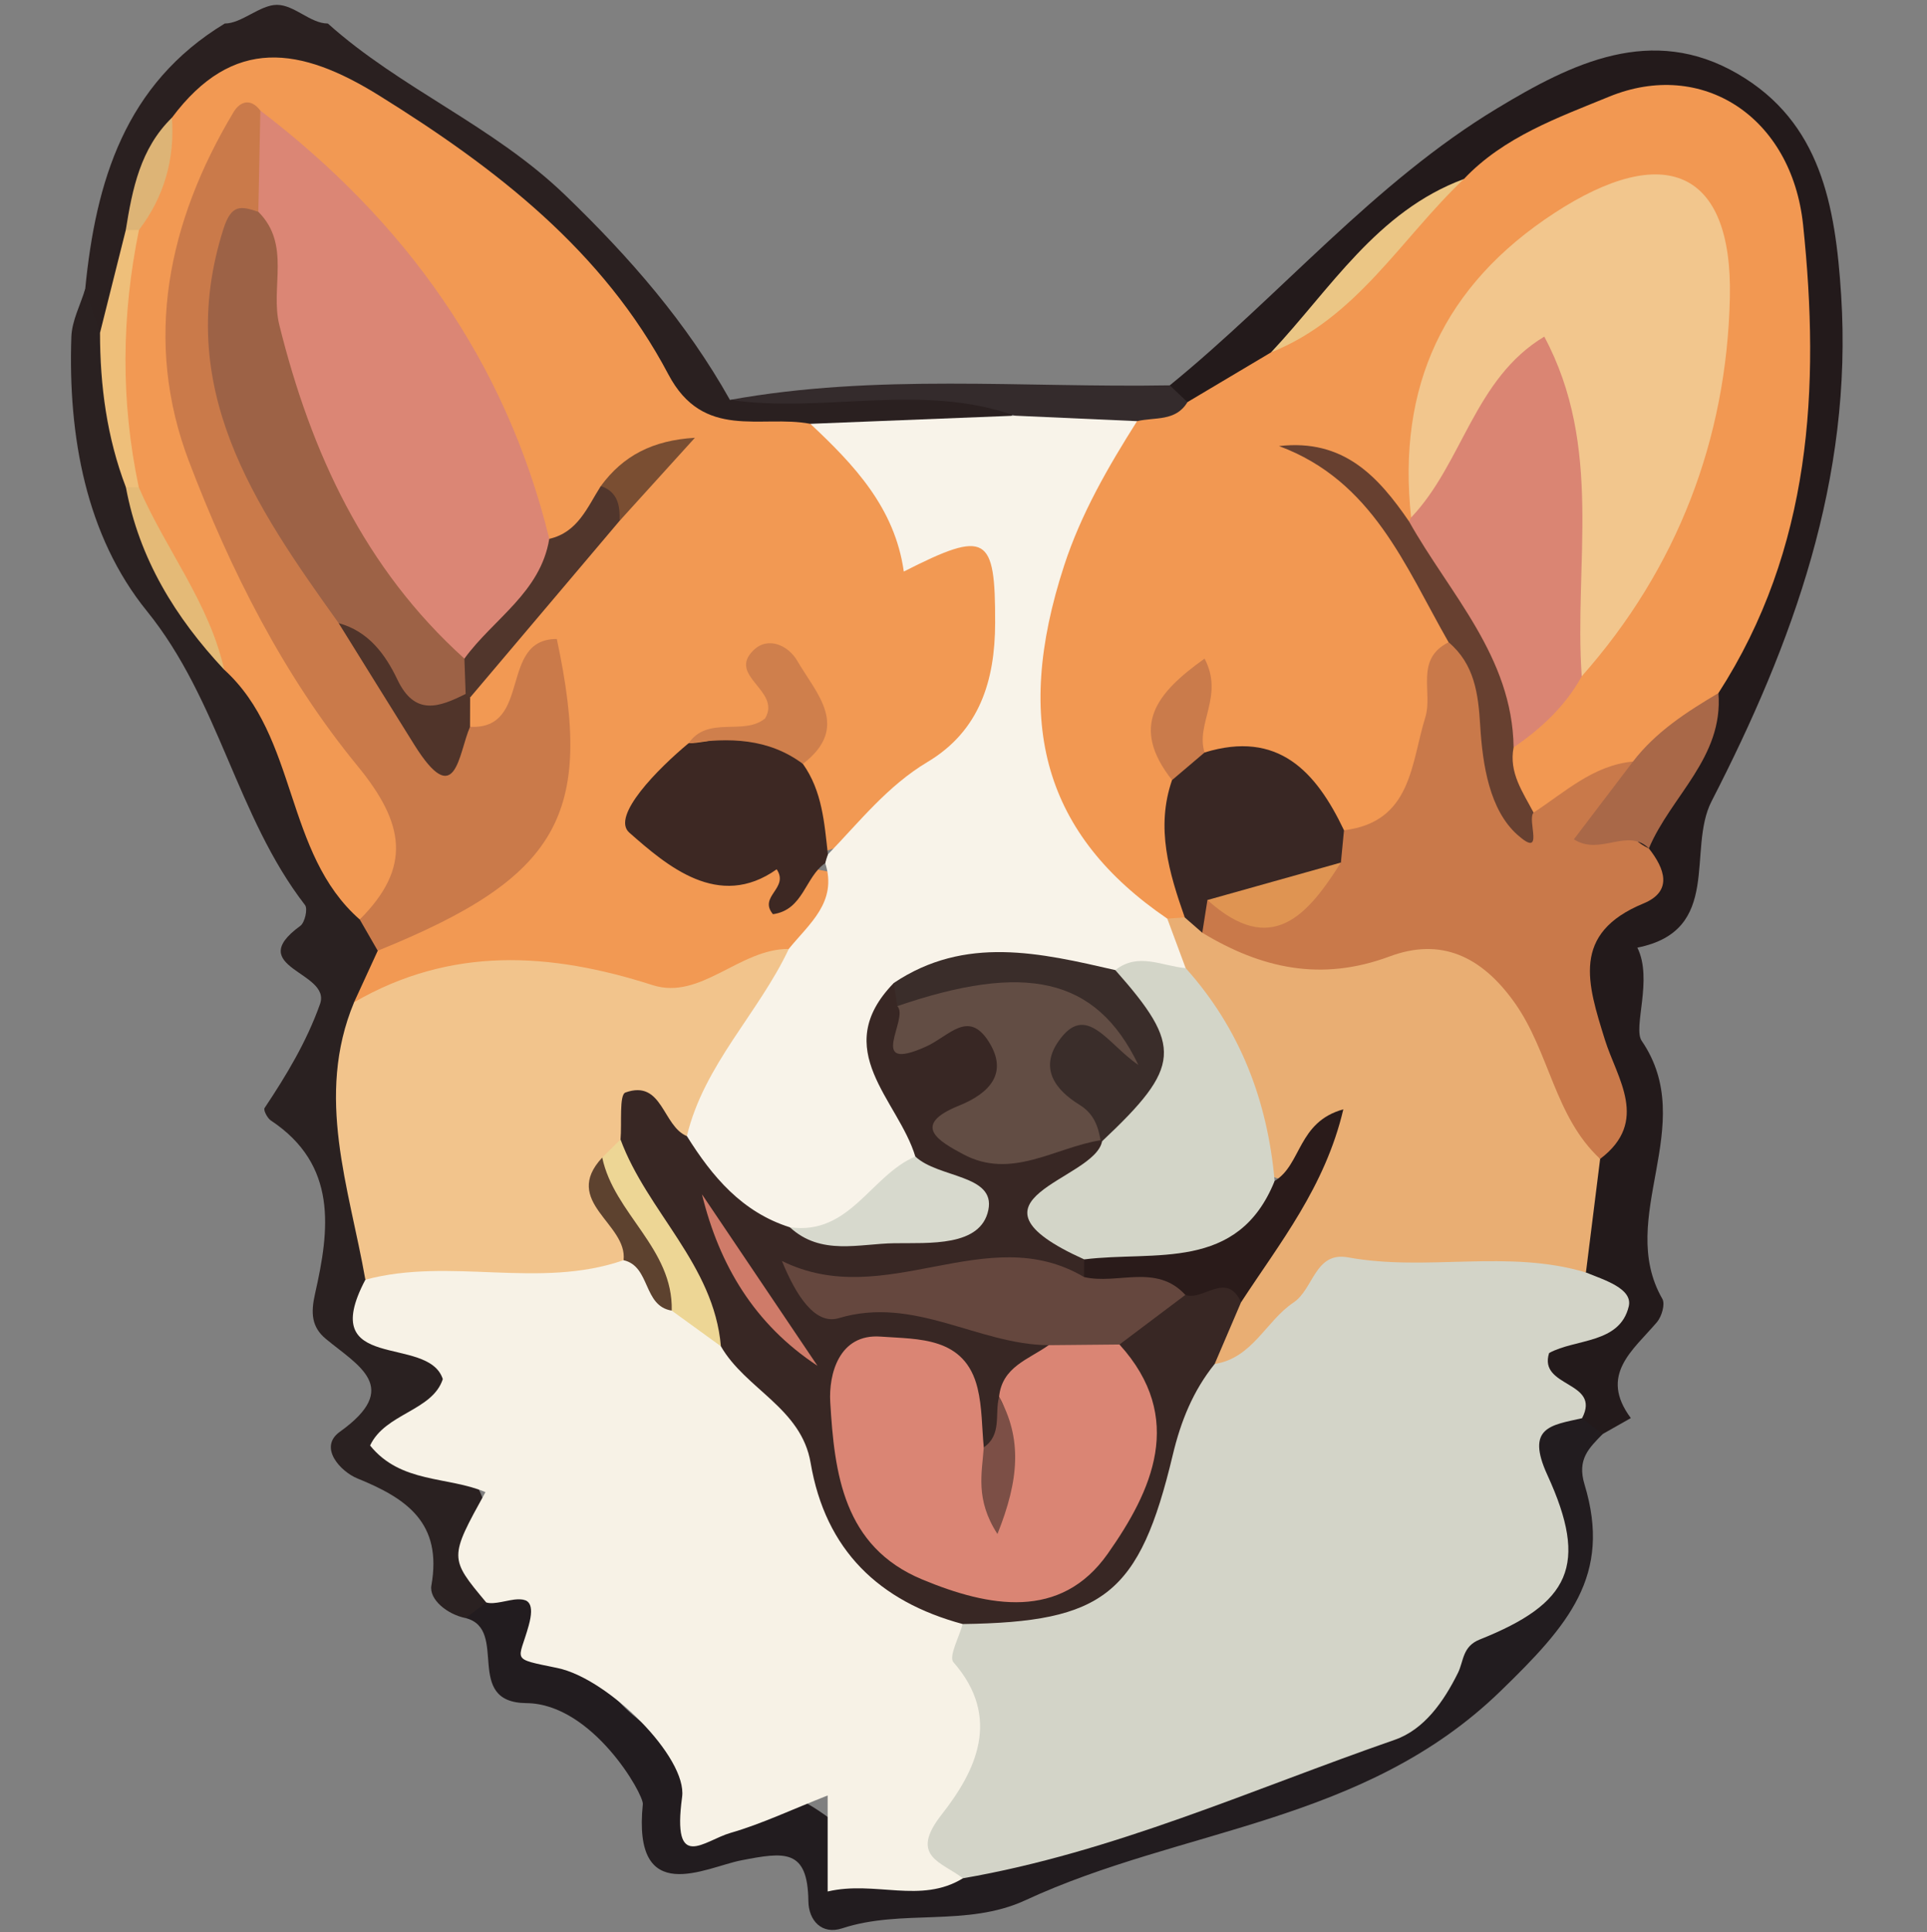 <?xml version="1.0" encoding="utf-8"?>
<!-- Generator: Adobe Illustrator 16.0.0, SVG Export Plug-In . SVG Version: 6.00 Build 0)  -->
<!DOCTYPE svg PUBLIC "-//W3C//DTD SVG 1.1//EN" "http://www.w3.org/Graphics/SVG/1.1/DTD/svg11.dtd">
<svg version="1.1" id="图层_1" xmlns="http://www.w3.org/2000/svg" xmlns:xlink="http://www.w3.org/1999/xlink" x="0px" y="0px"
	 width="112.155px" height="112.439px" viewBox="0 0 112.155 112.439" enable-background="new 0 0 112.155 112.439"
	 xml:space="preserve">
<rect x="0" y="0" width="112.155" height="112.439" fill="#808080" stroke="none"/>
<path fill-rule="evenodd" clip-rule="evenodd" fill="#2A2020" d="M19.082,1.369c4.243,3.803,9.607,5.927,13.82,9.991
	c3.775,3.641,7.051,7.403,9.583,11.912c5.6-0.305,11.222-1.313,16.749,0.544c-3.095,3.523-7.177,1.499-10.814,1.933
	c-5.692,0.524-9.402-1.877-12.801-6.648c-3.807-5.342-8.879-9.789-14.955-12.896c-3.805-1.946-6.924-2.023-9.633,1.573
	C9.169,9.5,8.609,11.778,8.315,14.173c-0.508,1.988-0.437,4.262-2.663,5.398c-1.484-0.605-0.885-1.732-0.692-2.757
	c0.611-6.251,2.314-11.927,8.122-15.445c0.98,0,2.053-1.087,3.033-1.087C17.136,0.281,18.062,1.369,19.082,1.369z"/>
<path fill-rule="evenodd" clip-rule="evenodd" fill="#231A1B" d="M68.085,22.423c6.455-5.258,11.86-11.777,19.063-16.125
	c4.331-2.615,8.984-4.917,13.997-1.997c4.826,2.811,5.678,7.645,6.013,12.871c0.685,10.694-2.812,20.258-7.54,29.451
	c-1.454,2.828,0.661,7.53-4.32,8.521c0.918,1.854-0.273,4.656,0.252,5.423c3.366,4.92-1.528,10.266,1.202,15.016
	c0.174,0.303-0.038,1.029-0.313,1.352c-1.395,1.641-3.396,3.064-1.522,5.584c-0.546,0.309-1.092,0.617-1.638,0.928
	c-0.809,0.596-1.207-0.025-1.646-0.545c-1.289-1.988-3.506-3.91,0.006-5.988c1.51-0.893,0.164-1.986-0.207-2.969
	c-0.581-2.193,0.337-4.225,0.669-6.32c0.994-2.02,1.347-4.094,0.426-6.238c-1.729-4.025-1.919-7.679,2.227-10.485
	c0.495-0.335,0.448-1.218,0.57-1.875c0.804-3.289,3.551-5.757,3.864-9.25c3.692-7.25,5.088-14.886,4.629-23.039
	c-0.541-9.583-5.067-12.346-13.718-7.92c-1.326,0.679-2.572,1.501-3.906,2.159c-4.967,1.989-7.637,6.666-11.538,9.902
	c-1.719,1.207-3.268,2.735-5.507,2.985C68.392,23.682,67.843,23.343,68.085,22.423z"/>
<path fill-rule="evenodd" clip-rule="evenodd" fill="#2A2121" d="M4.961,16.814c0.286,0.851,0.573,1.7,0.86,2.551
	c2.548,2.138,1.081,5.462,2.372,7.968c0.789,4.291,3.007,7.854,5.715,11.162c2.177,2.527,4.289,5.196,4.387,8.658
	c0.081,2.84,3.098,3.303,3.818,5.5c0.364,0.884,0.628,1.79,0.642,2.755c-0.066,1.217-0.533,2.311-1.026,3.397
	c-2.351,3.061-0.293,6.297-0.345,9.447c-0.032,1.951,0.831,3.822,0.71,5.805c-0.12,1.363-0.061,2.799,1.339,3.408
	c4.128,1.801,3.604,3.994-0.2,6.799c6.456,0.639,4.963,4.994,5.23,8.494c-0.088,0.824-0.599,1.234-1.361,1.4
	c-1.081-0.217-2.138-1.09-1.995-1.896c0.646-3.648-1.433-5.064-4.313-6.234c-0.951-0.385-2.292-1.799-1.013-2.713
	c3.617-2.584,1.068-3.84-0.815-5.404c-0.832-0.689-0.886-1.5-0.629-2.635c0.85-3.738,1.32-7.492-2.575-10.076
	c-0.204-0.137-0.442-0.605-0.365-0.721c1.276-1.914,2.444-3.85,3.229-6.054c0.674-1.893-4.496-2.108-1.148-4.548
	c0.264-0.191,0.444-0.991,0.276-1.209c-4.002-5.182-4.98-11.895-9.209-17.115c-3.543-4.373-4.589-10.184-4.392-15.954
	C4.186,18.662,4.68,17.742,4.961,16.814z"/>
<path fill-rule="evenodd" clip-rule="evenodd" fill="#221C1F" d="M27.103,94.158c0.399-0.305,0.798-0.609,1.196-0.912
	c4.092-1.145,5.655,2.637,6.93,4.721c1.733,2.834,5.321,3.572,6.338,6.771c5.116-2.313,7.492,2.688,11.201,4.137
	c1.063,0.414,2.265-0.369,3.411-0.557c7.851-1.471,14.947-5.242,22.591-7.398c4.354-1.227,6.247-6.061,9.981-8.551
	c1.733-1.156,0.917-3.984,0.418-6.121c-0.557-2.381-0.577-4.449,2.908-3.721c0.4,0.307,0.8,0.613,1.2,0.92
	c-0.787,0.818-1.503,1.457-1.053,2.939c1.608,5.299-0.944,8.193-4.897,12.027c-7.968,7.729-18.545,7.941-27.635,12.158
	c-3.415,1.584-7.198,0.496-10.676,1.639c-1.175,0.387-1.954-0.441-1.967-1.59c-0.036-3.057-1.39-2.854-3.91-2.365
	c-2.059,0.398-6.34,2.795-5.725-3.27c0.058-0.568-2.931-5.844-6.771-5.879C26.934,99.072,29.646,94.805,27.103,94.158z"/>
<path fill-rule="evenodd" clip-rule="evenodd" fill="#342B2C" d="M68.085,22.423c0.342,0.325,0.685,0.65,1.026,0.976
	c-0.167,2.108-1.888,1.961-3.293,2.279c-2.352-0.027-4.858,0.629-6.751-1.488c-5.437-1.939-11.082-0.122-16.583-0.919
	C50.977,21.729,59.547,22.57,68.085,22.423z"/>
<path fill-rule="evenodd" clip-rule="evenodd" fill="#F29953" d="M20.607,58.322c0.459-0.999,0.918-1.999,1.378-2.998
	c1.022-1.319,2.124-2.702,3.641-3.308c5.822-2.324,7.213-6.734,6.034-12.34c-1.689,0.607-1.042,5.412-4.811,2.973
	c-0.39-0.646-0.458-1.337-0.298-2.062c1.827-4.49,5.791-7.285,8.678-10.933c0.893-0.724,1.378-1.878,2.625-2.448
	c-1.177,0.225-1.54,1.166-2.158,1.815c-1.252,0.953-1.808,2.838-3.781,2.82c-1.354-0.348-1.646-1.487-1.961-2.62
	c-2.45-8.814-7.712-15.646-14.894-21.092c-5.23,5.785-4.949,12.522-2.504,19.05c2.447,6.533,6.059,12.594,10.26,18.237
	c2.675,3.593,2.222,5.491-1.879,8.09c-4.417-3.875-3.565-10.611-7.89-14.538C11.077,35.257,8.513,31.83,7.6,27.607
	c-1.614-4.668-1.051-9.324,0.065-13.977c0.759-2.269,1.571-4.518,2.342-6.783c3.562-4.765,7.49-4.13,12.058-1.289
	c6.811,4.235,13.041,9.039,16.836,16.229c2.039,3.864,5.379,2.332,8.261,2.875c1.781,0.596,3.304,1.581,4.261,3.219
	c1.048,1.793,2.176,2.983,4.588,3.079c2.734,0.107,3.112,2.538,3.207,4.789c0.253,6.031-4.433,11.762-11.255,13.802
	c-1.292-1.34-1.63-3.002-1.626-4.781c0.178-1.471,0.6-2.956-0.618-5.048c0.231,4.228-3.156,3.32-4.98,4.577
	c-1.071,0.971-2.895,1.746-2.236,3.448c0.535,1.383,2.233,1.975,3.753,2.024c2.176,0.072,4.247,0.624,6.357,1.034
	c0.711,2.455-0.659,3.929-2.435,5.22c-5.062,2.533-10.166,3.833-15.583,0.894c-1.633-0.886-3.172-0.005-4.625,0.89
	C24.29,58.84,22.577,60.074,20.607,58.322z"/>
<path fill-rule="evenodd" clip-rule="evenodd" fill="#F8F3E9" d="M48.185,49.72c1.836-1.897,3.463-3.985,5.802-5.382
	c3.018-1.803,3.924-4.72,3.932-8.085c0.012-5.107-0.48-5.452-5.316-2.994c-0.521-3.711-2.895-6.213-5.439-8.597
	c3.968-0.157,7.937-0.315,11.905-0.473c2.371,0.106,4.74,0.212,7.111,0.318c0.585,2.523-1.154,4.342-1.977,6.429
	c-2.866,7.273-3.552,15.843,4.18,21.852c0.731,1.047,1.262,2.152,0.945,3.481c-1.399,1.25-3.177,0.634-4.765,0.97
	c-3.858-0.532-7.737-1.331-11.387,0.854c-1.589,1.307-1.85,2.788-0.856,4.637c0.822,1.531,1.568,3.158,1.018,5.014
	c-1.727,2.658-3.783,4.799-7.293,4.678c-3.396-0.635-5.489-2.762-6.719-5.877c0.266-4.893,2.979-8.37,6.583-11.328
	c1.183-1.462,2.847-2.719,2.122-4.993C48.082,50.058,48.134,49.889,48.185,49.72z"/>
<path fill-rule="evenodd" clip-rule="evenodd" fill="#EEBF7A" d="M8.087,13.383c-1.021,4.989-1.067,9.98-0.01,14.972l-0.376,0.322
	l-0.374-0.324c-1.105-2.895-1.506-5.908-1.506-8.988c0.5-1.992,0.999-3.983,1.499-5.975C7.573,13.085,7.829,13.083,8.087,13.383z"/>
<path fill-rule="evenodd" clip-rule="evenodd" fill="#DDB476" d="M8.087,13.383C7.832,13.388,7.576,13.39,7.32,13.39
	C7.703,11,8.166,8.642,10.006,6.849C10.179,9.265,9.557,11.448,8.087,13.383z"/>
<path fill-rule="evenodd" clip-rule="evenodd" fill="#F29852" d="M67.939,53.458c-7.128-4.862-9.009-11.34-6.004-20.547
	c0.986-3.023,2.559-5.738,4.243-8.402c1.024-0.248,2.25,0.038,2.934-1.11c1.621-0.964,3.242-1.929,4.864-2.893
	c4.235-2.815,6.874-7.407,11.228-10.092c2.319-2.455,5.499-3.578,8.443-4.786c5.407-2.221,10.635,1.153,11.297,7.46
	c0.994,9.48,0.486,18.848-4.929,27.244c-0.968,2.229-2.937,3.424-4.837,4.695c-2.145,0.818-3.771,2.974-6.419,2.515
	c-1.426-0.985-1.743-2.34-1.329-3.944c0.911-2.079,2.792-3.368,4.14-5.092c4.078-5.94,7.286-12.239,7.691-19.596
	c0.135-2.442,0.417-5.285-2.107-6.695c-2.316-1.293-4.423,0.324-6.405,1.55c-5.865,3.627-7.339,9.444-7.862,15.738
	c-0.197,0.438-0.492,0.797-0.876,1.084c-2.135-0.244-1.941-3.062-3.572-3.231c-0.803-0.741-0.946,0.342-0.599-0.227
	c0.066-0.108,0.232-0.085,0.4,0.143c2.469,3.351,6.68,5.642,6.48,10.629c-0.476,2.602-0.455,5.313-1.688,7.74
	c-0.936,1.843-2.095,3.419-4.485,3.3c-2.741-1.812-5.042-4.357-8.422-5.13c-0.632-0.573-0.806-1.354-0.973-2.227
	c-1.419,1.431-0.297,2.887-0.154,4.304c0.293,2.47,0.843,4.926,0.298,7.428C68.883,53.747,68.43,53.793,67.939,53.458z"/>
<path fill-rule="evenodd" clip-rule="evenodd" fill="#D3D4C8" d="M92.079,82.527c-1.797,0.406-3.301,0.51-2.017,3.309
	c2.411,5.254,1.323,7.469-3.938,9.568c-1.018,0.406-0.928,1.254-1.266,1.938c-0.837,1.689-1.972,3.305-3.691,3.902
	c-8.309,2.883-16.374,6.547-25.123,8.055c-1.357-0.488-4.115,0-2.852-2.656c1.63-3.424,2.775-6.658,1.416-10.453
	c-0.317-0.885,0.604-1.832,1.497-2.402c6.458-0.41,10.139-3.729,11.04-10.227c0.3-2.16,1.788-3.814,3.383-5.283
	c1.055-0.805,2.006-1.723,2.95-2.645c4.506-4.406,13.365-5.158,18.827-1.586c1.054,0.43,2.739,0.934,2.491,1.973
	c-0.522,2.186-3.096,1.871-4.635,2.713C89.515,80.76,93.212,80.352,92.079,82.527z"/>
<path fill-rule="evenodd" clip-rule="evenodd" fill="#E9AE73" d="M92.304,74.047c-4.543-1.367-9.257-0.039-13.842-0.879
	c-1.935-0.355-2.004,1.846-3.175,2.625c-1.607,1.072-2.384,3.24-4.594,3.578c-0.72-1.531,0.036-2.816,0.669-4.127
	c1.757-2.469,3.013-5.244,4.235-6.85c-0.06,0.109-0.786,0.551-1.884-0.113c-1.607-3.967-3.732-7.73-4.706-11.946
	c-0.356-0.959-0.713-1.919-1.069-2.878c0.339-0.023,0.678-0.046,1.017-0.07c0.78-0.065,1.544,0.002,2.288,0.257
	c2.286,1.049,4.632,1.486,7.183,1.188c8.384-0.979,10.927,0.741,13.791,8.849c0.44,1.244,0.202,2.609,0.914,3.756
	C92.856,69.641,92.581,71.844,92.304,74.047z"/>
<path fill-rule="evenodd" clip-rule="evenodd" fill="#C9794A" d="M93.131,67.438c-2.661-2.469-2.942-6.23-4.982-9.097
	c-1.951-2.743-4.322-3.784-7.268-2.686c-3.987,1.486-7.477,0.697-10.906-1.378c-0.43-0.617-0.431-1.267-0.147-1.938
	c2.607-0.168,5.66,0.871,7.055-2.598c0.317-0.599,0.693-1.142,1.341-1.427c3.945-0.48,3.894-3.878,4.732-6.575
	c0.452-1.454-0.629-3.378,1.356-4.365c2.74,0.559,2.54,2.857,2.896,4.851c0.325,1.824-0.67,4.2,2.048,5.061
	c1.827-1.188,3.462-2.75,5.785-2.972c0.408,1.667-1.708,3.797,0.926,5.057c0.925,1.173,1.411,2.49-0.313,3.202
	c-4.229,1.745-3.255,4.681-2.248,7.923C94.106,62.75,96.028,65.25,93.131,67.438z"/>
<path fill-rule="evenodd" clip-rule="evenodd" fill="#A96848" d="M95.967,49.371c-1.26-1.236-2.824,0.453-4.365-0.53
	c1.172-1.542,2.307-3.035,3.44-4.526c1.332-1.734,3.127-2.89,4.973-3.983C100.316,44.083,97.246,46.326,95.967,49.371z"/>
<path fill-rule="evenodd" clip-rule="evenodd" fill="#EBC685" d="M85.204,10.414c-3.657,3.458-6.242,8.108-11.227,10.091
	C77.435,16.827,80.129,12.296,85.204,10.414z"/>
<path fill-rule="evenodd" clip-rule="evenodd" fill="#F7F2E6" d="M56.03,94.504c-0.201,0.76-0.827,1.889-0.538,2.221
	c2.833,3.24,1.292,6.346-0.688,8.867c-1.926,2.451,0.029,2.76,1.24,3.707c-2.458,1.51-5.103,0.119-7.873,0.768
	c0-1.914,0-3.557,0-5.588c-2.104,0.826-3.835,1.654-5.653,2.178c-1.553,0.447-3.418,2.334-2.818-2.09
	c0.311-2.289-4.279-6.891-7.261-7.506c-2.794-0.576-2.244-0.367-1.666-2.475c0.707-2.582-1.538-1.039-2.474-1.34
	c-2.159-2.586-2.159-2.586-0.044-6.418c-2.177-0.93-4.921-0.492-6.715-2.713c0.881-1.881,3.627-2.004,4.232-3.865
	c-0.848-2.631-7.396-0.309-4.508-5.781c4.37-3.26,9.419-1.268,14.136-1.84c1.957-0.018,3.059,1.4,4.315,2.564
	c1.067,0.912,2.133,1.828,3.198,2.744c1.642,1.361,3.611,2.633,4.252,4.666C48.759,87.654,51.982,91.354,56.03,94.504z"/>
<path fill-rule="evenodd" clip-rule="evenodd" fill="#F2C48C" d="M36.293,73.332c-4.909,1.709-10.09-0.193-15.028,1.135
	c-0.939-5.354-2.941-10.662-0.656-16.146c5.626-3.255,11.371-2.922,17.377-0.995c2.794,0.896,5.064-2.13,7.923-2.106
	c-1.766,3.746-4.933,6.726-5.932,10.888c-1,0.977-2.294-1.092-3.24,0.332c-0.317,0.492-0.578,1.004-0.759,1.555
	C35.449,69.814,37.506,71.482,36.293,73.332z"/>
<path fill-rule="evenodd" clip-rule="evenodd" fill="#CA7A4A" d="M27.357,42.292c3.636,0.192,1.646-5.113,5.051-5.109
	c2.194,10.265,0.131,13.868-10.423,18.141c-0.349-0.606-0.698-1.213-1.047-1.818c3.032-3.031,2.626-5.578-0.128-8.934
	c-4.299-5.24-7.407-11.405-9.81-17.719C8.327,19.83,9.762,12.918,13.593,6.524c0.375-0.626,0.996-0.834,1.56-0.089
	c1.012,1.651,1.409,3.381,0.679,5.252c-3.069,3.726-2.972,7.896-1.61,12.195c1.371,4.326,3.917,8.045,6.316,11.832
	c1.148,1.971,2.521,3.81,3.626,5.797C25.045,43.097,26.063,42.981,27.357,42.292z"/>
<path fill-rule="evenodd" clip-rule="evenodd" fill="#E4BA77" d="M7.328,28.353c0.25-0.001,0.5,0,0.75,0.003
	c1.544,3.59,4.098,6.708,4.97,10.614C10.205,35.935,8.095,32.505,7.328,28.353z"/>
<path fill-rule="evenodd" clip-rule="evenodd" fill="#DB8675" d="M15.035,12.326c0.039-1.964,0.078-3.928,0.118-5.891
	c8.404,6.42,14.276,14.546,16.817,24.921c0.411,4.042-2.904,5.375-5.342,7.348C17.917,32.042,14.497,23.054,15.035,12.326z"/>
<path fill-rule="evenodd" clip-rule="evenodd" fill="#3D2823" d="M48.185,49.72c-0.072,0.163-0.124,0.332-0.155,0.507
	c-1.181,0.804-1.264,2.724-3.042,2.971c-0.872-1.038,0.961-1.508,0.216-2.613c-3.377,2.4-6.396-0.215-8.577-2.134
	c-1.083-0.954,1.687-3.739,3.449-5.201c2.299-0.05,4.91-1.827,6.654,1.2C47.854,46.031,47.98,47.886,48.185,49.72z"/>
<path fill-rule="evenodd" clip-rule="evenodd" fill="#CF7F4C" d="M46.731,44.451c-2.02-1.503-4.304-1.535-6.654-1.2
	c1.128-1.636,3.222-0.415,4.454-1.448c0.964-1.621-2.225-2.46-0.678-3.965c0.858-0.835,2.037-0.27,2.546,0.609
	C47.493,40.337,49.528,42.301,46.731,44.451z"/>
<path fill-rule="evenodd" clip-rule="evenodd" fill="#51362C" d="M27.029,38.326c1.673-2.305,4.428-3.843,4.94-6.97
	c1.662-0.377,2.214-1.838,2.999-3.072c1.796-0.098,1.798,0.772,1.093,2.024c-2.9,3.427-5.8,6.854-8.7,10.281
	c-0.415-0.067-0.687-0.305-0.836-0.693C26.412,39.283,26.522,38.741,27.029,38.326z"/>
<path fill-rule="evenodd" clip-rule="evenodd" fill="#50342A" d="M27.357,42.292c-0.688,1.581-0.812,4.937-3.249,1.039
	c-1.472-2.354-2.934-4.715-4.399-7.072c3.553-0.58,4.413,3.674,7.393,4.122c0,0,0.259,0.208,0.26,0.208
	C27.36,41.157,27.359,41.725,27.357,42.292z"/>
<path fill-rule="evenodd" clip-rule="evenodd" fill="#7A4E32" d="M36.062,30.308c0.027-0.886-0.101-1.688-1.093-2.024
	c1.3-1.771,3.018-2.662,5.475-2.809C38.813,27.272,37.437,28.791,36.062,30.308z"/>
<path fill-rule="evenodd" clip-rule="evenodd" fill="#382724" d="M36.116,66.307c0.082-0.951-0.086-2.602,0.287-2.734
	c2.165-0.771,2.151,1.955,3.576,2.539c1.473,2.357,3.208,4.424,5.993,5.305c3.04,1.375,5.673-1.227,8.483-0.436
	c0.913-2.018-1.442-2.324-1.182-3.684c-0.991-3.295-5.036-6.209-1.252-10.096c0.377,0.275,0.663,0.624,0.848,1.043
	c0.18,0.424,0.246,1.157,0.697,1.174c5.897,0.219,6.312,0.887,3.669,6.256c1.997,1.602,4.073-0.365,6.072,0.111
	c0.466,0.141,0.803,0.439,1.03,0.865c-0.432,2.215-3.728,4.104-0.764,6.707c-0.04,0.482-0.233,0.895-0.575,1.24
	c-4.907-0.816-9.72,1.193-13.381,0.793c3.234-0.131,7.713,0.033,11.717,2.449c0.02,1.785-1.608,2.822-1.989,4.426
	c-0.477,1.049-0.67,2.393-2.299,2.266c-0.115-0.115-0.27-0.215-0.342-0.355c-1.209-2.367-1.887-6.383-5.613-4.213
	c-3.143,1.83-1.062,5.109,0.156,7.533c1.659,3.305,6.113,5.053,9.296,3.984c3.021-1.014,5.521-5.361,5.106-8.857
	c-0.176-1.486-1.149-2.762-1.112-4.305c0.635-2.244,2.513-3.092,4.4-3.938c1.338-0.105,3.158-1.324,3.297,1.395
	c-0.512,1.199-1.024,2.396-1.539,3.596c-1.257,1.563-1.968,3.324-2.438,5.295c-1.937,8.117-4.012,9.727-12.227,9.838
	c-4.871-1.313-7.986-4.299-8.85-9.377c-0.544-3.201-3.789-4.291-5.223-6.787c-1.283-2.676-3.357-4.854-4.691-7.504
	C36.54,69.393,35.333,68.115,36.116,66.307z"/>
<path fill-rule="evenodd" clip-rule="evenodd" fill="#D3D5C8" d="M63.102,73.285c-7.828-3.529,0.626-4.594,1.041-6.875
	c2.041-3.182,2.736-6.469,0.77-9.959c1.337-1.057,2.727-0.229,4.097-0.115c3.162,3.528,4.761,7.709,5.176,12.385
	C73.213,73.875,68.619,75.766,63.102,73.285z"/>
<path fill-rule="evenodd" clip-rule="evenodd" fill="#3A2D2A" d="M64.913,56.451c3.936,4.44,3.845,5.62-0.77,9.959l-0.091-0.059
	c-1.576-1.338-4.003-2.078-3.639-4.822c0.262-1.969,1.588-2.752,3.534-2.715c-3.929-0.514-7.836,0.014-11.724-0.268
	c-0.068-0.449-0.136-0.897-0.203-1.346C56.17,54.417,60.542,55.446,64.913,56.451z"/>
<path fill-rule="evenodd" clip-rule="evenodd" fill="#D7D9CD" d="M53.273,67.297c1.341,1.266,4.675,1.041,4.251,3.111
	c-0.442,2.156-3.447,1.908-5.474,1.936c-2.039,0.027-4.269,0.742-6.078-0.928C49.458,71.906,50.685,68.395,53.273,67.297z"/>
<path fill-rule="evenodd" clip-rule="evenodd" fill="#F2C68D" d="M82.13,30.114c-0.828-7.613,1.888-13.515,8.357-17.729
	c6.378-4.154,10.36-2.524,10.194,4.939c-0.183,8.205-3.048,15.745-8.623,22.032c-2.254-3.411-1.52-7.372-1.218-10.916
	c0.229-2.698-0.773-4.175-1.974-5.839C85.576,24.196,86.463,29.431,82.13,30.114z"/>
<path fill-rule="evenodd" clip-rule="evenodd" fill="#DA8573" d="M82.13,30.114c3.003-3.151,3.67-8.078,7.75-10.526
	c3.446,6.438,1.725,13.218,2.179,19.768c-0.953,1.732-2.354,3.033-3.964,4.135c-1.111-4.808-4.804-8.421-6.087-13.149L82.13,30.114z
	"/>
<path fill-rule="evenodd" clip-rule="evenodd" fill="#392724" d="M70.275,52.373c-0.1,0.635-0.2,1.27-0.3,1.904
	c-0.34-0.297-0.68-0.593-1.02-0.89c-0.913-2.602-1.701-5.216-0.74-7.992c0.207-1.036,0.813-1.602,1.894-1.608
	c4.277-1.311,6.482,1.095,8.114,4.527c-0.06,0.626-0.119,1.252-0.18,1.878C75.903,52.519,73.226,52.932,70.275,52.373z"/>
<path fill-rule="evenodd" clip-rule="evenodd" fill="#674030" d="M82.008,30.341c2.367,4.226,6.012,7.86,6.087,13.148
	c-0.287,1.472,0.537,2.603,1.161,3.796c-0.399,0.438,0.679,2.731-0.937,1.295c-1.624-1.445-2.03-4.061-2.169-6.362
	c-0.112-1.857-0.332-3.568-1.84-4.846c-2.53-4.42-4.409-9.388-9.869-11.415C78.211,25.522,80.225,27.742,82.008,30.341z"/>
<path fill-rule="evenodd" clip-rule="evenodd" fill="#CA7B4B" d="M70.109,43.787c-0.631,0.536-1.263,1.072-1.894,1.608
	c-2.48-3.155-0.901-5.073,1.892-7.07C71.258,40.493,69.57,42.114,70.109,43.787z"/>
<path fill-rule="evenodd" clip-rule="evenodd" fill="#2A1B1A" d="M63.102,73.285c4.109-0.514,8.948,0.74,11.084-4.564
	c1.572-0.939,1.333-3.434,3.998-4.168c-1.064,4.521-3.702,7.777-5.949,11.223c-0.859-1.84-2.194-0.053-3.246-0.424
	c-1.956-0.4-4.229,0.996-5.896-1.043C63.096,73.969,63.099,73.627,63.102,73.285z"/>
<path fill-rule="evenodd" clip-rule="evenodd" fill="#DF9452" d="M70.275,52.373c2.59-0.727,5.18-1.454,7.77-2.181
	C76.108,53.249,74.015,55.743,70.275,52.373z"/>
<path fill-rule="evenodd" clip-rule="evenodd" fill="#EDD695" d="M36.116,66.307c1.551,4.203,5.436,7.273,5.841,12.033
	c-0.954-0.691-1.906-1.383-2.86-2.074c-0.993-3.131-4.045-5.326-4.046-8.906C35.406,67.008,35.761,66.656,36.116,66.307z"/>
<path fill-rule="evenodd" clip-rule="evenodd" fill="#5D422F" d="M35.051,67.359c0.688,3.268,4.134,5.285,4.045,8.906
	c-1.683-0.264-1.225-2.574-2.804-2.934C36.542,71.203,32.657,69.934,35.051,67.359z"/>
<path fill-rule="evenodd" clip-rule="evenodd" fill="#9D6246" d="M27.102,40.381c-1.542,0.768-2.953,1.308-3.974-0.836
	c-0.7-1.469-1.681-2.811-3.417-3.284c-4.908-6.859-9.636-13.728-6.708-22.936c0.468-1.472,1.028-1.332,2.032-0.999
	c1.921,1.911,0.681,4.41,1.221,6.582c1.849,7.444,4.96,14.178,10.773,19.418C27.053,39.011,27.078,39.696,27.102,40.381z"/>
<path fill-rule="evenodd" clip-rule="evenodd" fill="#DA8574" d="M58.148,81.285c0.173-1.758,1.737-2.184,2.884-3.008
	c1.364-1.152,2.738-1.152,4.124-0.039c3.881,4.273,1.881,8.535-0.683,12.174c-2.748,3.9-6.93,3.104-10.793,1.5
	c-4.605-1.91-5.113-6.193-5.358-10.316c-0.096-1.617,0.503-4.002,2.941-3.818c2.17,0.162,4.896-0.018,5.632,2.998
	c0.271,1.111,0.251,2.297,0.363,3.447c0.403,0.518,0.688,1.084,0.732,2.225C58.266,84.424,59.123,82.889,58.148,81.285z"/>
<path fill-rule="evenodd" clip-rule="evenodd" fill="#624D44" d="M52.224,58.547c7.383-2.523,11.558-1.735,14.03,3.422
	c-1.808-1.221-3.035-3.691-4.647-1.379c-1.112,1.594-0.19,2.832,1.233,3.707c0.796,0.49,1.076,1.213,1.213,2.055
	c-2.657,0.42-5.189,2.324-8.004,0.809c-1.373-0.74-3.069-1.678-0.24-2.82c1.803-0.729,2.894-1.904,1.733-3.734
	c-1.192-1.877-2.305-0.311-3.634,0.289C50.347,62.502,52.948,59.248,52.224,58.547z"/>
<path fill-rule="evenodd" clip-rule="evenodd" fill="#65473E" d="M65.156,78.238c-1.375,0.014-2.749,0.025-4.124,0.039
	c-4.115-0.029-7.81-2.893-12.219-1.572c-1.364,0.408-2.477-1.297-3.304-3.33c6.018,2.982,11.898-2.43,17.585,0.936
	c1.945,0.461,4.196-0.807,5.896,1.041C67.71,76.314,66.433,77.275,65.156,78.238z"/>
<path fill-rule="evenodd" clip-rule="evenodd" fill="#CF7B69" d="M40.856,69.498c2.241,3.326,4.481,6.65,6.722,9.977
	C43.919,77.066,41.862,73.623,40.856,69.498z"/>
<path fill-rule="evenodd" clip-rule="evenodd" fill="#7C4F46" d="M58.148,81.285c1.348,2.418,1.175,4.814-0.095,7.98
	c-1.307-2.018-0.897-3.559-0.795-5.043C58.333,83.48,57.881,82.273,58.148,81.285z"/>
</svg>
